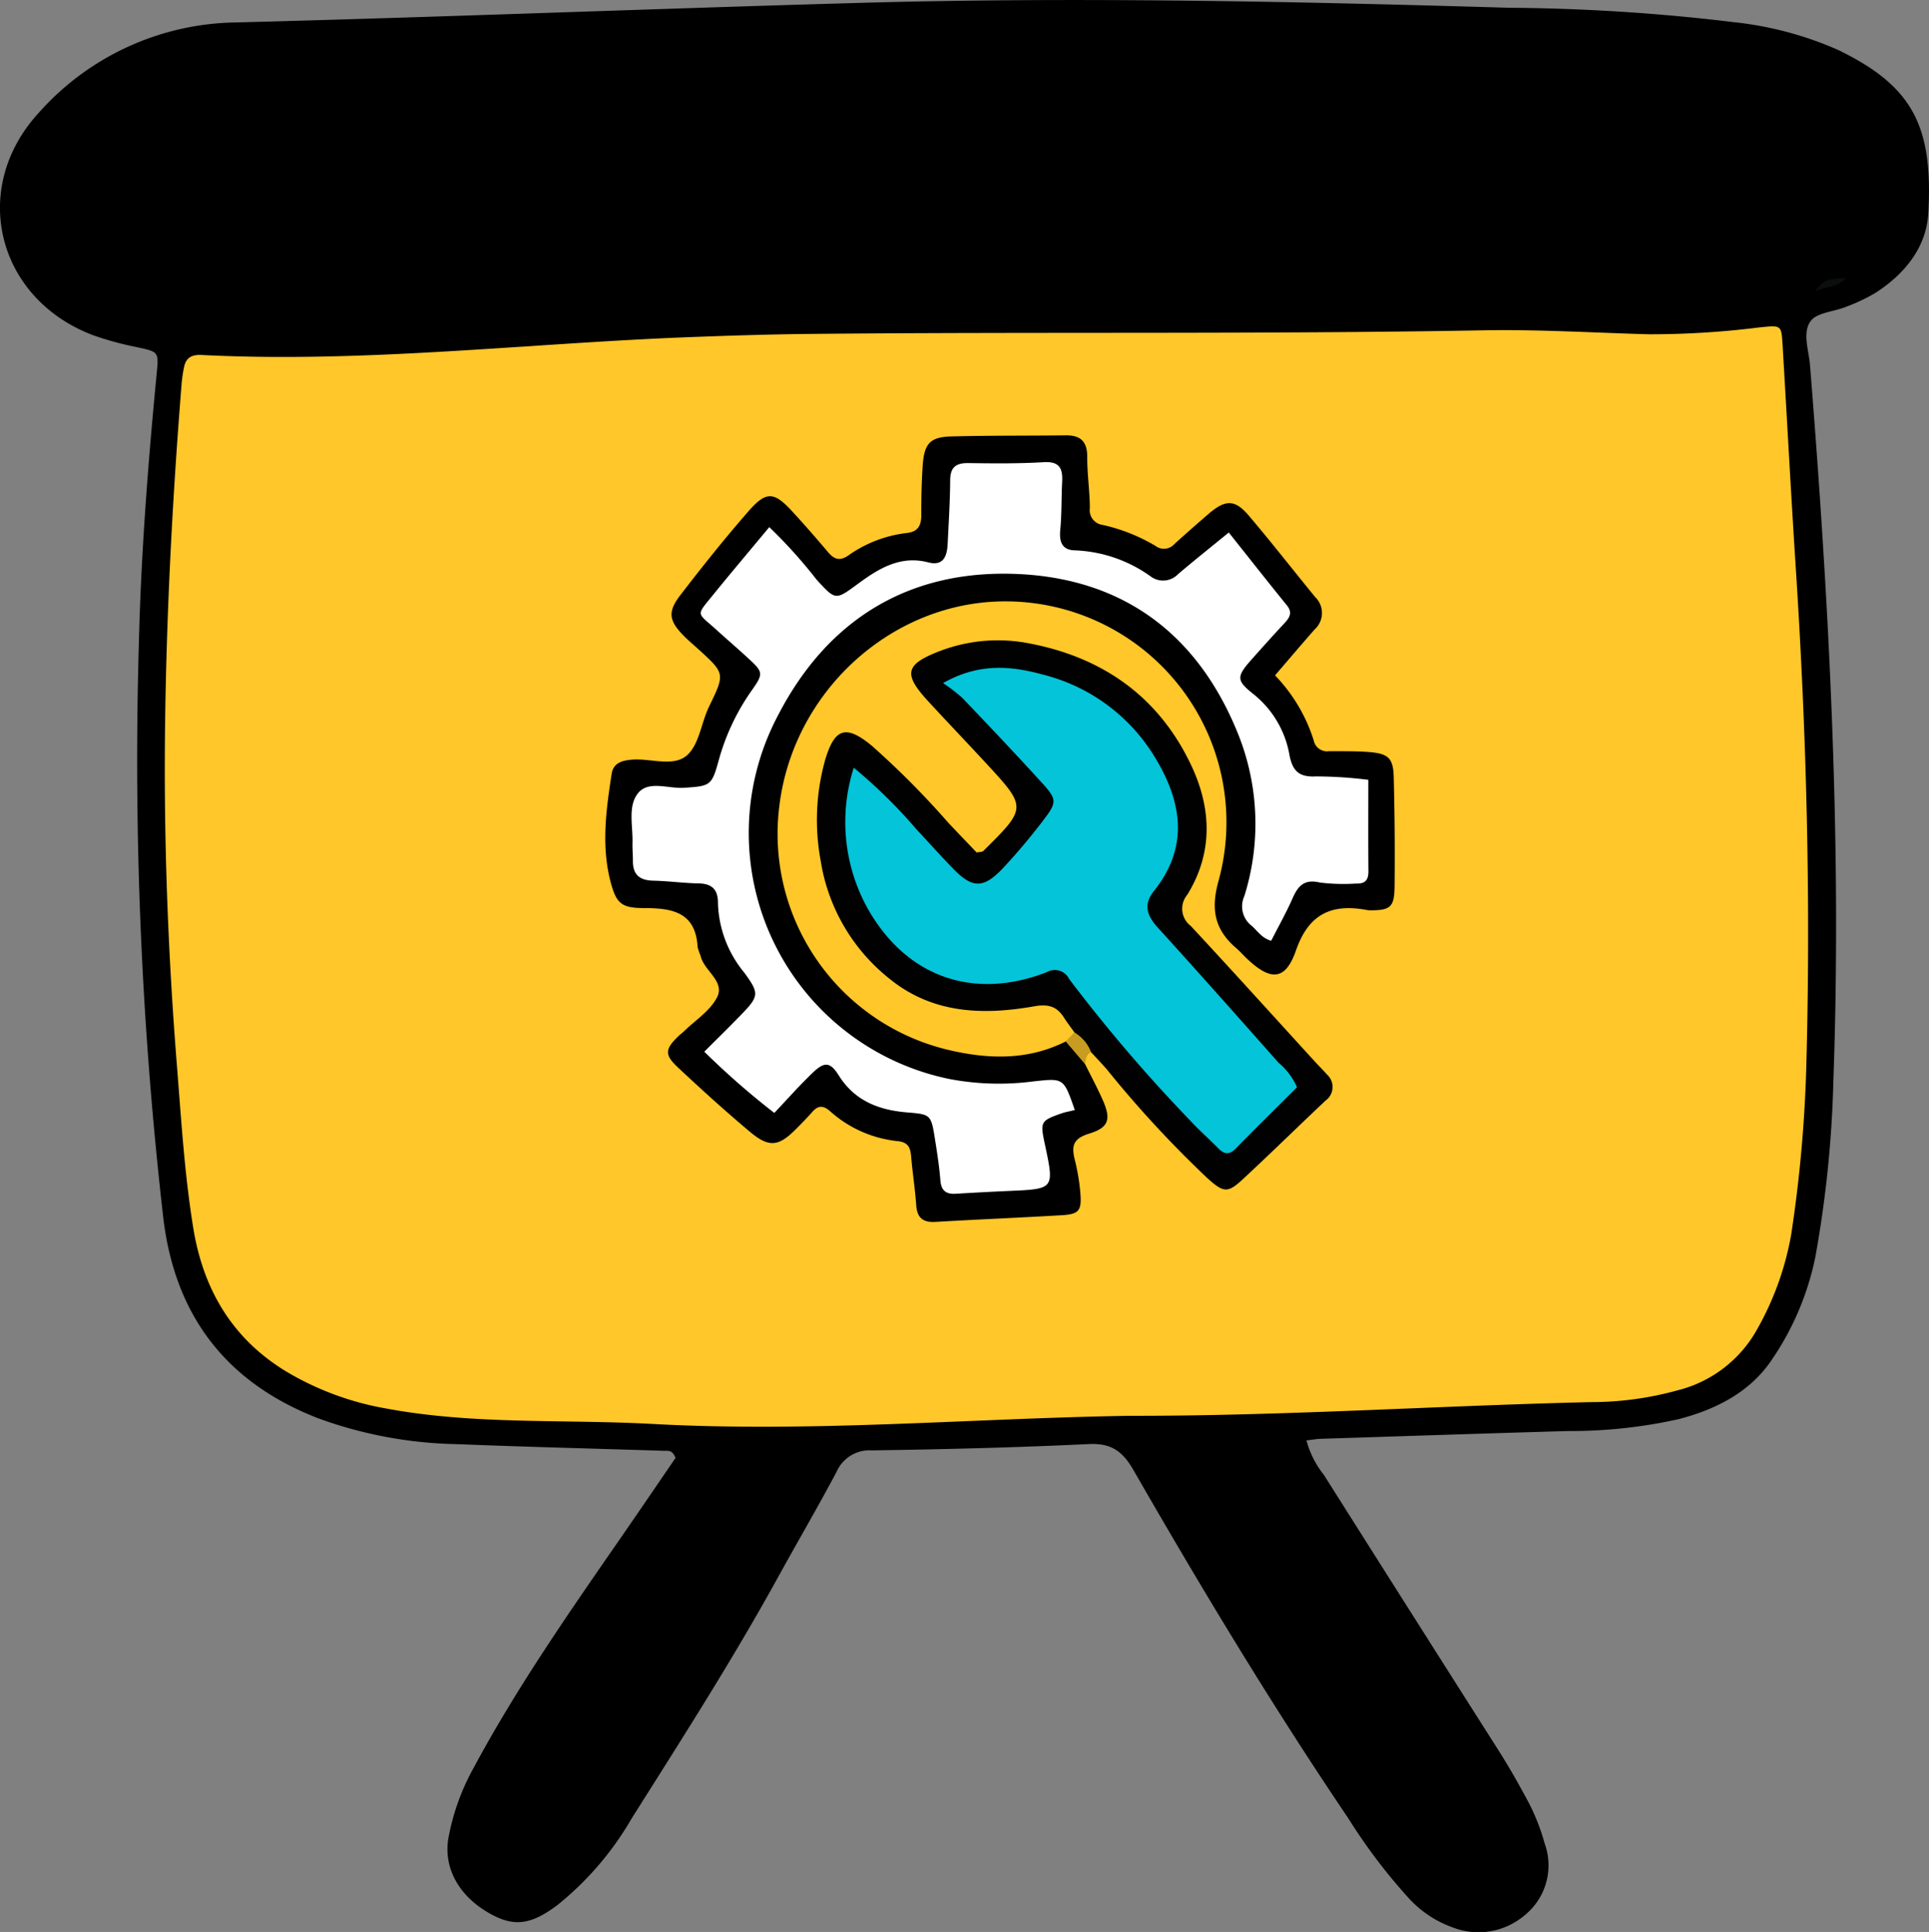 <svg xmlns="http://www.w3.org/2000/svg" width="190.886" height="191.184" viewBox="0 0 190.886 191.184"><rect x="0" y="0" width="190.886" height="191.184" fill="#808080" stroke="none"/><g id="Group_7" data-name="Group 7" transform="translate(-1593.07 -474.682)"><path id="Path_18" data-name="Path 18" d="M5096.459,230.6a9.352,9.352,0,0,0,1.729,3.416q8.668,13.718,17.375,27.413c1.006,1.592,1.936,3.237,2.826,4.9a20.61,20.61,0,0,1,1.636,4.138,6.348,6.348,0,0,1-1.874,7.039,7.06,7.06,0,0,1-7.259,1.271,10.755,10.755,0,0,1-4.393-2.969,55.686,55.686,0,0,1-5.914-7.835c-7.562-11.188-14.528-22.747-21.253-34.449-1.071-1.864-2.2-2.671-4.42-2.564-7.141.344-14.293.52-21.443.625a3.552,3.552,0,0,0-3.507,2.122c-1.86,3.5-3.866,6.931-5.781,10.406-4.5,8.177-9.538,16.034-14.515,23.924a30.659,30.659,0,0,1-7.331,8.545c-2.659,1.988-4.341,2.2-6.823.758-2.941-1.7-4.459-4.449-3.965-7.369a22.74,22.74,0,0,1,2.5-6.973c4.285-7.975,9.452-15.384,14.592-22.811,1.845-2.666,3.667-5.348,5.384-7.854-.309-.832-.764-.694-1.122-.706-6.849-.222-13.7-.385-20.546-.661a42.163,42.163,0,0,1-13.686-2.555c-9.108-3.53-14.179-10.163-15.331-19.82a397.5,397.5,0,0,1-2.412-57.1c.221-8.837.906-17.644,1.753-26.44.213-2.207.2-2.168-1.942-2.638a31.336,31.336,0,0,1-4.3-1.168c-9.555-3.579-12.319-14.508-5.441-22.01a26.569,26.569,0,0,1,19.479-8.959c20.554-.534,41.1-1.35,61.652-1.933,21.466-.609,42.907-.15,64.353.479a195.908,195.908,0,0,1,22.288,1.427A34.62,34.62,0,0,1,5149.079,93c7.372,3.579,9.389,7.525,8.919,16.112-.188,3.439-2.345,6.057-5.231,7.925a17.718,17.718,0,0,1-2.949,1.392c-1.177.481-2.843.549-3.467,1.4-.84,1.149-.181,2.883-.063,4.349,1.889,23.572,3.16,47.164,2.314,70.824a113.416,113.416,0,0,1-1.789,17.46,27.873,27.873,0,0,1-4.257,10.085c-2.159,3.267-5.585,5-9.324,5.96a49.288,49.288,0,0,1-10.933,1.164c-8.141.235-16.28.507-24.421.769-.38.012-.759.081-1.419.155" transform="translate(-3374.107 386.628)"></path><path id="Path_19" data-name="Path 19" d="M5117.151,304.114c-15.684.266-31.368,1.662-47.043.806-8.8-.481-17.674.1-26.413-1.537a28.95,28.95,0,0,1-9.974-3.731c-5.232-3.224-8.073-8.052-9.059-14.044-.871-5.3-1.192-10.651-1.619-15.989-.919-11.486-1.343-23-1.176-34.521.159-11.018.742-22.022,1.618-33.009a14.081,14.081,0,0,1,.254-1.767c.194-.925.762-1.237,1.727-1.188,16.209.818,32.316-1.169,48.474-1.774,3.87-.145,7.742-.27,11.614-.309,22.242-.224,44.486.044,66.729-.358,5.454-.1,10.917.239,16.375.391a86.6,86.6,0,0,0,10.99-.682c2.144-.213,2.154-.265,2.274,1.755.443,7.431.839,14.864,1.32,22.292,1.053,16.259,1.469,32.534,1.033,48.82a134.47,134.47,0,0,1-1.5,16.89,29.315,29.315,0,0,1-3.413,9.464,12.424,12.424,0,0,1-7.833,5.969,32.007,32.007,0,0,1-8.527,1.166c-15.286.354-30.552,1.387-45.851,1.355" transform="translate(-3412.453 310.678)" fill="#ffc729"></path><path id="Path_20" data-name="Path 20" d="M5572,180.333c-.822.99-2.094.794-3.081,1.321,1.062-1.209,1.062-1.209,3.081-1.321" transform="translate(-3796.3 321.883)" fill="#0c0e0e"></path><path id="Path_21" data-name="Path 21" d="M5215.378,294.663c.571,1.153,1.18,2.289,1.707,3.463.877,1.952.7,2.8-1.323,3.418-1.623.5-1.73,1.265-1.4,2.6a20.847,20.847,0,0,1,.543,3.223c.149,1.808-.121,2.144-1.856,2.247-4.159.247-8.324.416-12.484.659-1.25.073-1.815-.417-1.9-1.669-.109-1.582-.36-3.154-.494-4.735-.074-.871-.239-1.466-1.317-1.584a11.81,11.81,0,0,1-6.7-2.955c-.655-.584-1.171-.615-1.757.046-.526.594-1.08,1.166-1.642,1.727-1.73,1.729-2.657,1.842-4.578.227-2.431-2.044-4.789-4.182-7.107-6.354-1.346-1.261-1.264-1.815.122-3.139.144-.137.311-.249.453-.387,1.134-1.112,2.619-2.047,3.307-3.389.826-1.612-1.312-2.634-1.629-4.135a6.336,6.336,0,0,1-.289-.842c-.19-3.493-2.543-3.862-5.325-3.866-2.153,0-2.689-.452-3.223-2.356-1.019-3.635-.519-7.291.042-10.929.167-1.081,1.027-1.318,2-1.4,1.858-.161,4.111.778,5.475-.451,1.189-1.072,1.391-3.2,2.159-4.791,1.581-3.281,1.617-3.264-1.068-5.705-.441-.4-.9-.784-1.322-1.2-1.571-1.562-1.75-2.442-.459-4.122,2.177-2.833,4.411-5.631,6.76-8.322,1.754-2.009,2.524-1.934,4.315.012,1.211,1.314,2.388,2.661,3.541,4.027.6.715,1.154.936,2.015.346a12.486,12.486,0,0,1,5.778-2.225c1.153-.121,1.454-.772,1.449-1.816-.007-1.588.032-3.18.13-4.765.14-2.253.707-2.917,2.825-2.975,3.772-.1,7.548-.063,11.323-.109,1.48-.018,2.147.605,2.139,2.142-.009,1.682.249,3.365.26,5.048a1.465,1.465,0,0,0,1.256,1.671,17.8,17.8,0,0,1,5.235,2.075,1.373,1.373,0,0,0,1.867-.172q1.657-1.5,3.35-2.957c1.688-1.463,2.626-1.5,4.008.123,2.253,2.645,4.385,5.393,6.588,8.08a2.19,2.19,0,0,1-.054,3.193c-1.31,1.485-2.589,3-3.925,4.55a16.3,16.3,0,0,1,3.827,6.433,1.342,1.342,0,0,0,1.521,1.069c1.291.011,2.586-.018,3.872.079,2.006.153,2.479.582,2.528,2.531q.138,5.361.085,10.726c-.02,2.109-.414,2.42-2.444,2.41a1.655,1.655,0,0,1-.3-.029c-3.467-.649-5.753.364-7.015,4-1.036,2.982-2.484,3.052-4.839.829-.361-.341-.687-.721-1.062-1.043-2.084-1.788-2.556-3.726-1.792-6.561a21.865,21.865,0,0,0-21.524-27.763c-11.02.23-20.548,9.034-21.909,20.245a21.978,21.978,0,0,0,16.443,24.07c4.009.986,8.047,1.176,11.9-.77,1.466.048,1.444,1.362,1.92,2.253" transform="translate(-3514.931 285.327)"></path><path id="Path_22" data-name="Path 22" d="M5263.609,339.232c-.343-.484-.708-.954-1.026-1.454-.717-1.127-1.551-1.372-2.971-1.123-5.114.9-10.116.727-14.4-2.811a18.583,18.583,0,0,1-6.709-11.592,22.035,22.035,0,0,1,.455-10.029c.937-3.114,2.057-3.464,4.614-1.347a84.617,84.617,0,0,1,7.55,7.6c.946,1.009,1.906,2,2.81,2.954.311-.064.551-.038.66-.146,4.329-4.29,4.333-4.3.226-8.74-1.886-2.041-3.809-4.049-5.691-6.094-2.5-2.715-2.26-3.653,1.246-4.984a16.064,16.064,0,0,1,8.8-.721c7.262,1.387,12.8,5.288,15.993,12.054,2.015,4.264,2.176,8.666-.39,12.818a2.138,2.138,0,0,0,.338,3.073c4.123,4.434,8.18,8.928,12.263,13.4.4.44.832.853,1.218,1.305a1.654,1.654,0,0,1-.138,2.591c-2.746,2.585-5.433,5.232-8.2,7.794-1.483,1.373-1.887,1.327-3.5-.132a108.993,108.993,0,0,1-9.9-10.707c-.511-.6-1.066-1.168-1.6-1.751a2.163,2.163,0,0,1-1.655-1.956" transform="translate(-3564.22 237.615)" fill="#000100"></path><path id="Path_23" data-name="Path 23" d="M5321.469,430.454a3.95,3.95,0,0,1,1.655,1.956c-.509.24-.511.735-.6,1.187l-1.92-2.253.862-.889" transform="translate(-3622.081 146.393)" fill="#c79c20"></path><path id="Path_24" data-name="Path 24" d="M5220.489,305.439c-.568.142-.959.208-1.328.337-2.06.723-2.112.829-1.642,3.032.948,4.445.947,4.44-3.457,4.636q-2.68.119-5.356.282c-.972.059-1.442-.319-1.522-1.34-.108-1.382-.327-2.758-.544-4.129-.377-2.378-.437-2.389-2.748-2.58-2.774-.23-5.173-1.127-6.76-3.655-.854-1.359-1.417-1.387-2.581-.272-1.288,1.233-2.471,2.575-3.8,3.979a77.759,77.759,0,0,1-6.927-6.061c1.246-1.248,2.426-2.4,3.577-3.588,1.86-1.914,1.884-2.165.375-4.239a11.284,11.284,0,0,1-2.6-6.828c.017-1.378-.569-1.979-1.948-2-1.487-.025-2.972-.237-4.459-.268-1.346-.028-2.027-.6-2.013-1.969.006-.6-.058-1.192-.04-1.787.051-1.675-.489-3.646.565-4.922,1.038-1.256,2.976-.416,4.51-.514,2.645-.168,2.764-.213,3.451-2.693a22.159,22.159,0,0,1,3.286-6.96c1.179-1.665,1.116-1.806-.384-3.187-1.023-.942-2.078-1.849-3.107-2.783-1.951-1.769-2.074-1.337-.384-3.422,1.808-2.229,3.664-4.418,5.6-6.752a48.585,48.585,0,0,1,4.654,5.164c1.958,2.157,1.9,2.07,4.233.364,2-1.46,4.122-2.748,6.837-2.04,1.547.4,1.873-.659,1.931-1.874.1-2.083.232-4.167.246-6.251.008-1.3.576-1.716,1.816-1.7,2.482.038,4.972.059,7.448-.088,1.557-.092,1.883.623,1.816,1.929-.083,1.585-.036,3.179-.188,4.756-.116,1.2.175,2.02,1.468,2.039A13.739,13.739,0,0,1,5228,252.64a2.05,2.05,0,0,0,2.712-.238c1.585-1.346,3.213-2.642,5.011-4.113,1.93,2.424,3.818,4.827,5.744,7.2.6.739.268,1.235-.25,1.791-1.082,1.163-2.144,2.345-3.2,3.533-1.56,1.757-1.572,2.11.195,3.506a9.869,9.869,0,0,1,3.525,6.038c.314,1.562.97,2.155,2.608,2.069a42.779,42.779,0,0,1,5.187.337c0,3.129-.016,6.095.009,9.061.008.89-.358,1.243-1.238,1.206a19.162,19.162,0,0,1-3.561-.1c-1.549-.367-2.162.325-2.707,1.561-.636,1.443-1.414,2.823-2.116,4.2-.969-.28-1.369-1.009-1.959-1.505a2.419,2.419,0,0,1-.7-2.905,23.9,23.9,0,0,0-.509-15.789c-3.892-9.912-11.233-15.613-21.887-16.095-10.718-.484-18.811,4.452-23.729,13.955a24.852,24.852,0,0,0,16.956,36.021,26.2,26.2,0,0,0,8.3.234c2.988-.318,2.981-.38,4.091,2.827" transform="translate(-3521.058 279.09)" fill="#fff"></path><path id="Path_25" data-name="Path 25" d="M5248.4,319.436a50.422,50.422,0,0,1,6.162,6.049c1.218,1.309,2.41,2.643,3.655,3.927,1.924,1.986,3.024,2,4.954-.055,1.356-1.446,2.637-2.974,3.845-4.546,1.547-2.015,1.541-2.2-.135-4.034-2.544-2.789-5.142-5.53-7.748-8.261a17.051,17.051,0,0,0-1.9-1.458c3.584-2.039,6.8-1.693,9.93-.829a18.078,18.078,0,0,1,10.848,7.872c2.78,4.426,3.708,9,.09,13.526-1.1,1.371-.675,2.469.407,3.659,4.01,4.409,7.961,8.872,11.915,13.332a6.664,6.664,0,0,1,1.834,2.435c-2,2-4.053,4.008-6.059,6.06-.643.658-1.143.586-1.737-.021-.9-.923-1.88-1.774-2.754-2.723a154.445,154.445,0,0,1-12-14.03,1.581,1.581,0,0,0-2.219-.673c-7.323,2.842-13.96.427-17.758-6.375a17.638,17.638,0,0,1-1.336-13.854" transform="translate(-3570.84 231.224)" fill="#04c4d9"></path></g></svg>